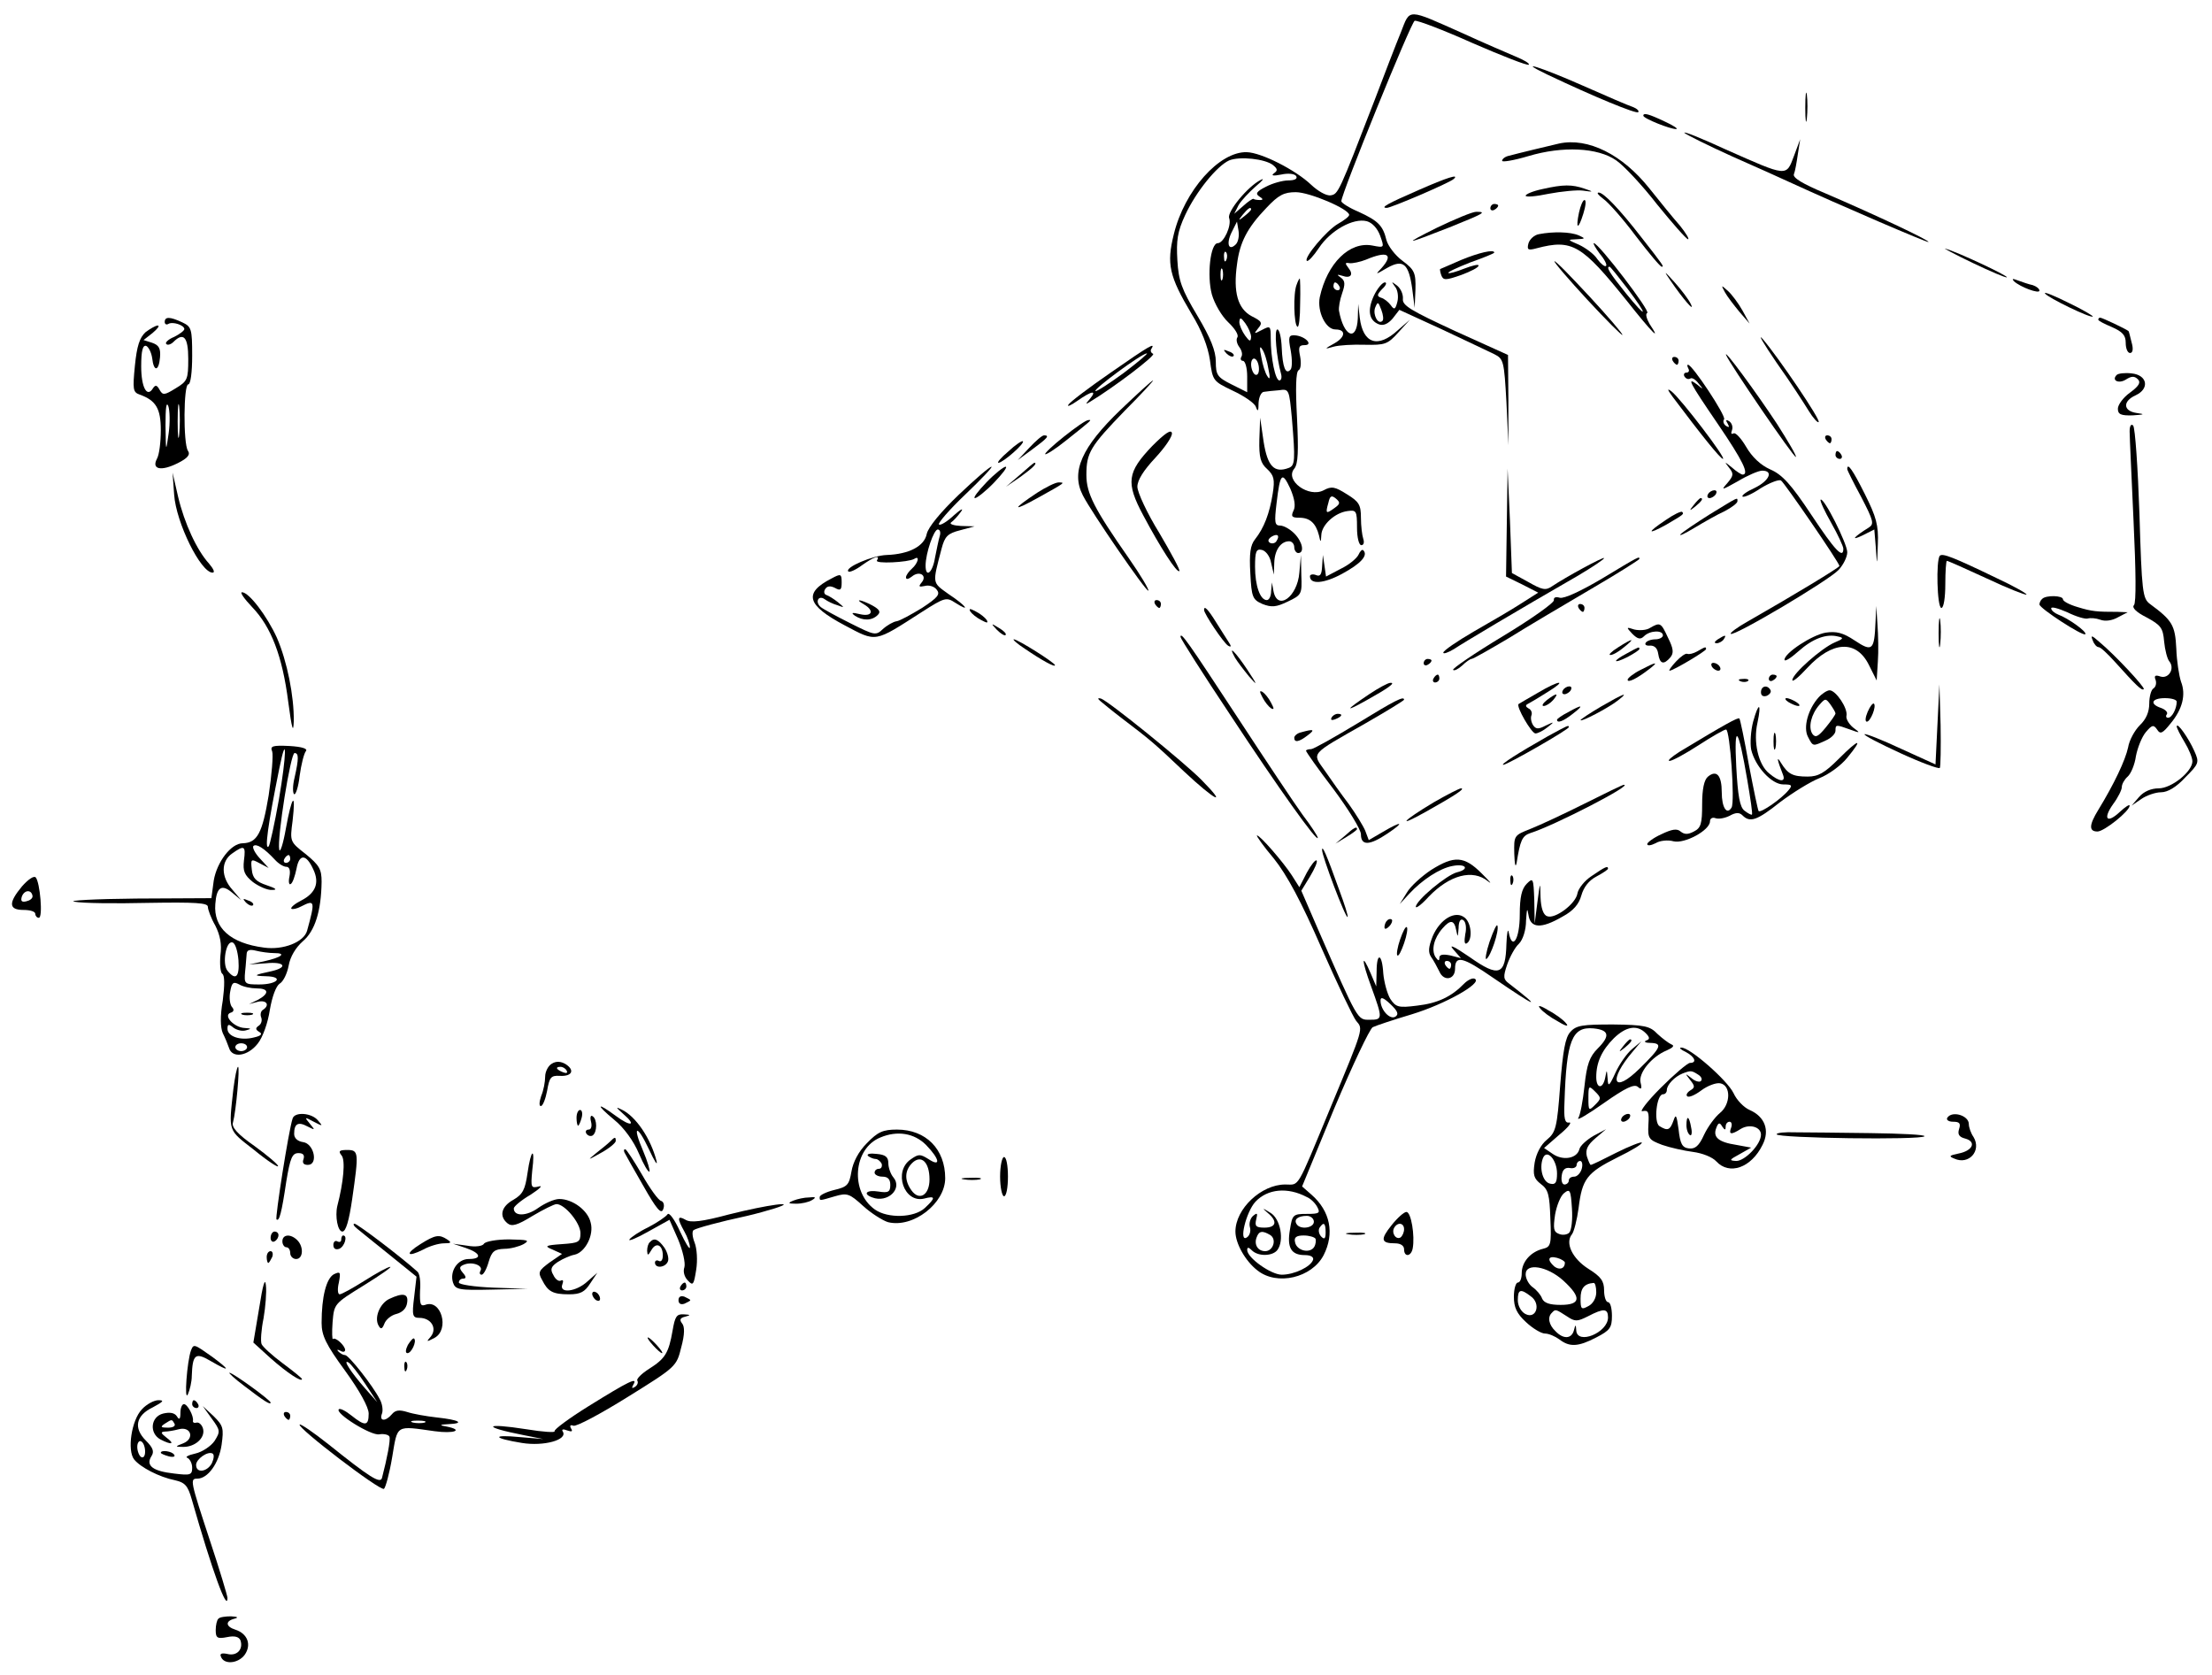<?xml version="1.0" standalone="no"?>
<!DOCTYPE svg PUBLIC "-//W3C//DTD SVG 20010904//EN"
 "http://www.w3.org/TR/2001/REC-SVG-20010904/DTD/svg10.dtd">
<svg version="1.0" xmlns="http://www.w3.org/2000/svg"
 width="564pt" height="427pt" viewBox="0 0 564 427"
 preserveAspectRatio="xMidYMid meet">
<g transform="translate(0,427) scale(0.1,-0.1)"
fill="#000000" stroke="none">
<path d="M3572 4188 c-12 -29 -42 -107 -67 -173 -91 -236 -93 -240 -112 -243
-11 -2 -33 11 -50 27 -40 38 -127 82 -164 83 -70 2 -159 -98 -186 -209 -19
-76 -12 -107 45 -203 26 -42 42 -84 47 -118 7 -53 8 -54 58 -78 28 -13 55 -31
59 -41 5 -14 7 -12 7 10 1 15 7 28 14 28 6 1 24 3 38 4 26 4 26 2 33 -72 9
-107 8 -120 -8 -126 -37 -14 -54 4 -64 66 l-9 62 -2 -56 c-1 -45 3 -60 20 -75
17 -16 20 -26 14 -63 -8 -50 -22 -87 -45 -116 -12 -15 -15 -36 -12 -87 3 -61
6 -67 31 -78 23 -9 35 -8 64 6 36 17 37 19 35 68 l-1 51 -4 -45 c-5 -62 -56
-99 -66 -47 l-4 22 -2 -22 c0 -13 -5 -23 -11 -23 -17 0 -30 37 -30 85 0 39 3
46 17 43 10 -2 21 -16 24 -33 l7 -30 1 30 c1 33 17 55 38 55 7 0 13 -7 13 -15
0 -8 5 -15 10 -15 17 0 11 29 -10 50 -11 11 -27 20 -36 20 -14 0 -15 8 -9 58
9 76 14 81 35 36 11 -26 14 -45 8 -56 -7 -15 -4 -18 15 -18 27 0 42 -14 50
-45 4 -19 5 -19 6 1 1 26 35 57 67 61 22 3 24 1 24 -42 0 -26 5 -45 11 -45 6
0 8 7 5 16 -3 9 -6 33 -6 54 0 33 -5 41 -36 60 -30 19 -39 21 -59 10 -38 -20
-100 25 -75 55 10 12 11 45 7 130 -4 74 -3 117 4 121 6 3 7 19 4 35 -5 24 -3
29 11 29 24 0 2 23 -24 25 -16 1 -18 -3 -11 -39 4 -23 4 -45 -1 -49 -12 -13
-20 7 -22 57 -1 25 -6 46 -11 46 -9 0 -2 -72 9 -112 3 -10 1 -18 -4 -18 -10 0
-22 56 -22 108 0 31 -1 32 -22 21 -21 -11 -22 -11 -10 4 12 14 9 18 -17 31
-35 19 -47 61 -37 132 7 56 26 93 75 144 31 33 45 40 75 40 35 0 136 -43 136
-58 0 -4 -13 -14 -29 -23 -29 -17 -87 -86 -79 -94 3 -3 17 12 31 33 29 44 87
77 122 68 14 -4 27 -18 34 -37 11 -31 11 -31 -20 -25 -58 11 -115 -45 -134
-132 -7 -36 15 -82 40 -82 27 0 26 -19 -2 -35 -27 -15 -27 -16 -3 -9 14 4 50
6 80 5 51 -1 58 1 85 31 l30 33 -31 -27 c-51 -47 -89 -34 -97 32 l-4 35 -1
-37 c-3 -61 -36 -46 -48 20 -1 8 2 27 8 44 8 23 8 32 -3 40 -11 8 -11 9 3 5
22 -8 30 3 16 20 -9 12 -9 14 3 12 7 -1 27 3 42 9 54 23 71 14 40 -21 -17 -18
-17 -18 14 0 41 23 55 11 64 -55 l6 -47 2 47 c1 42 -2 50 -33 73 -19 14 -37
38 -41 53 -9 37 -21 49 -71 72 -24 10 -44 23 -44 27 0 19 178 457 187 460 6 2
72 -23 148 -57 76 -33 140 -58 143 -55 3 3 -12 12 -34 21 -21 9 -82 35 -134
59 -144 64 -134 64 -158 3z m-326 -339 c12 -10 12 -14 2 -21 -8 -6 -1 -7 19
-3 18 4 34 2 38 -4 4 -7 -4 -11 -20 -11 -14 0 -40 -7 -57 -16 -24 -12 -28 -18
-17 -25 10 -6 10 -9 2 -9 -7 0 -15 1 -17 3 -2 1 -14 -7 -26 -18 l-23 -20 11
22 c7 12 27 33 44 48 18 15 23 22 12 16 -32 -16 -86 -81 -80 -97 7 -19 -14
-64 -29 -64 -19 0 -28 -83 -15 -131 7 -24 25 -55 42 -71 16 -15 27 -32 23 -38
-4 -6 -1 -17 5 -25 6 -8 9 -19 5 -25 -3 -5 -1 -10 4 -10 6 0 11 -18 11 -40 l0
-40 -40 20 c-36 18 -40 24 -40 58 0 27 -13 60 -47 117 -40 67 -48 89 -51 141
-3 51 0 73 20 116 28 60 81 125 112 139 27 11 92 4 112 -12z m-56 -113 c0 -2
-8 -10 -17 -17 -16 -13 -17 -12 -4 4 13 16 21 21 21 13z m-39 -89 c-18 -18
-25 1 -11 30 l14 28 4 -24 c2 -13 -1 -28 -7 -34z m-24 -39 c-3 -8 -6 -5 -6 6
-1 11 2 17 5 13 3 -3 4 -12 1 -19z m-10 -50 c-3 -7 -5 -2 -5 12 0 14 2 19 5
13 2 -7 2 -19 0 -25z m298 -18 c3 -5 1 -10 -4 -10 -6 0 -11 5 -11 10 0 6 2 10
4 10 3 0 8 -4 11 -10z m-225 -129 c-1 -13 -4 -12 -15 3 -8 11 -15 27 -15 35 1
13 4 12 15 -3 8 -11 15 -27 15 -35z m44 -81 c5 -23 4 -30 -2 -20 -6 8 -13 31
-16 50 -5 23 -4 30 2 20 6 -8 13 -31 16 -50z m-24 -1 c0 -11 -4 -17 -10 -14
-5 3 -10 15 -10 26 0 11 5 17 10 14 6 -3 10 -15 10 -26z m193 -354 c-22 -16
-24 -15 -16 13 4 18 8 20 19 11 12 -10 11 -14 -3 -24z m-148 -84 c-3 -6 -11
-8 -17 -5 -6 4 -5 9 3 15 16 10 23 4 14 -10z"/>
<path d="M3127 3369 c7 -7 15 -10 18 -7 3 3 -2 9 -12 12 -14 6 -15 5 -6 -5z"/>
<path d="M3945 4080 c120 -57 227 -101 232 -96 3 3 -3 9 -13 13 -10 3 -68 28
-129 55 -104 46 -173 68 -90 28z"/>
<path d="M4603 3995 c0 -33 2 -45 4 -27 2 18 2 45 0 60 -2 15 -4 0 -4 -33z"/>
<path d="M4190 3975 c0 -7 70 -35 84 -34 6 0 -7 9 -29 19 -42 20 -55 23 -55
15z"/>
<path d="M4295 3931 c6 -5 60 -32 122 -60 61 -27 126 -56 145 -65 133 -61 352
-155 355 -153 4 4 -146 74 -265 125 -55 23 -82 39 -78 48 3 7 7 30 10 51 l6
38 -16 -43 c-20 -53 -16 -53 -174 17 -63 29 -110 48 -105 42z"/>
<path d="M3975 3904 c-26 -6 -105 -25 -127 -31 -10 -2 -18 -8 -18 -13 0 -4 30
1 67 12 87 26 177 22 224 -11 19 -13 66 -63 104 -112 39 -48 74 -88 79 -89 4
0 -5 15 -20 34 -16 18 -51 61 -78 95 -69 87 -157 131 -231 115z"/>
<path d="M3616 3785 c-78 -34 -98 -45 -80 -45 11 0 163 65 171 74 14 13 -16 4
-91 -29z"/>
<path d="M3933 3788 c-24 -5 -43 -13 -43 -17 0 -4 26 -2 59 5 32 6 72 10 87 8
28 -4 28 -3 4 5 -32 11 -54 11 -107 -1z"/>
<path d="M4088 3763 c13 -9 51 -52 83 -95 33 -43 62 -78 66 -78 6 0 6 1 -52
75 -55 71 -97 115 -109 114 -6 0 0 -7 12 -16z"/>
<path d="M4026 3728 c-9 -43 -2 -45 11 -3 6 19 8 35 3 35 -4 0 -10 -14 -14
-32z"/>
<path d="M3800 3739 c0 -5 5 -7 10 -4 6 3 10 8 10 11 0 2 -4 4 -10 4 -5 0 -10
-5 -10 -11z"/>
<path d="M3665 3690 c-90 -45 -85 -45 30 0 89 36 97 40 69 40 -10 0 -55 -19
-99 -40z"/>
<path d="M3924 3673 c-12 -2 -24 -13 -27 -24 -4 -16 -1 -18 21 -12 91 24 115
9 230 -134 64 -81 90 -107 58 -59 -8 14 -11 26 -6 28 10 3 -124 178 -136 178
-3 0 4 -12 15 -27 12 -14 19 -28 16 -31 -3 -3 -13 5 -22 17 -8 13 -30 29 -47
37 -30 13 -30 13 -6 14 23 1 23 2 5 10 -21 9 -65 10 -101 3z m225 -138 c55
-73 52 -81 -4 -12 -41 51 -51 67 -41 67 2 0 22 -25 45 -55z"/>
<path d="M5029 3600 c46 -22 86 -39 88 -37 3 4 -129 66 -157 73 -8 3 23 -14
69 -36z"/>
<path d="M3725 3607 c-27 -12 -51 -22 -53 -23 -1 0 0 -8 3 -16 5 -13 11 -13
51 1 24 9 44 19 44 24 0 4 -16 0 -37 -8 -20 -8 -38 -13 -40 -11 -3 2 23 14 56
27 34 12 61 23 61 25 0 9 -39 0 -85 -19z"/>
<path d="M3969 3595 c17 -22 67 -78 112 -125 45 -47 67 -67 50 -45 -17 22 -67
78 -112 125 -44 47 -67 67 -50 45z"/>
<path d="M4259 3555 c32 -47 64 -84 52 -60 -5 11 -24 36 -41 55 -27 30 -29 31
-11 5z"/>
<path d="M3306 3544 c-9 -22 -7 -102 2 -107 4 -3 7 24 7 59 1 35 0 64 -1 64
-1 0 -5 -7 -8 -16z"/>
<path d="M5135 3553 c16 -15 65 -33 65 -24 0 5 -8 11 -17 14 -10 2 -27 8 -38
12 -13 5 -16 5 -10 -2z"/>
<path d="M3503 3516 c-17 -37 -13 -63 13 -73 11 -4 23 1 35 15 l17 22 109 -50
c59 -28 119 -56 133 -63 24 -12 25 -18 31 -122 l5 -110 0 115 -1 115 -135 61
c-112 52 -135 65 -133 82 1 11 -5 26 -15 34 -15 11 -15 11 -5 -3 7 -8 9 -26 6
-38 -5 -20 -8 -22 -17 -9 -6 8 -17 17 -25 19 -11 4 -10 8 3 22 10 9 13 17 7
17 -6 0 -19 -15 -28 -34z m22 -64 c-11 -11 -25 15 -19 33 7 17 8 16 16 -5 5
-13 6 -25 3 -28z"/>
<path d="M4398 3525 c6 -11 23 -33 37 -50 l26 -30 -18 33 c-10 18 -27 41 -37
50 -18 16 -18 16 -8 -3z"/>
<path d="M5214 3522 c7 -11 117 -64 122 -59 2 1 -26 18 -62 35 -36 18 -63 29
-60 24z"/>
<path d="M420 3449 c0 -5 4 -8 9 -5 11 7 41 -3 41 -13 0 -4 -12 -13 -26 -20
-15 -6 -24 -15 -20 -18 3 -4 12 -1 18 5 26 26 38 13 38 -43 0 -52 -2 -57 -32
-75 -29 -18 -33 -18 -41 -4 -7 13 -11 13 -17 4 -15 -25 -30 2 -30 56 0 40 4
55 13 52 6 -3 13 -17 15 -31 4 -36 17 -34 20 2 2 23 -3 31 -20 37 l-22 7 23
18 c13 11 19 19 13 19 -5 0 -19 -8 -31 -17 -15 -14 -22 -35 -27 -85 -6 -61 -5
-68 12 -74 42 -15 54 -36 54 -91 0 -30 -4 -63 -10 -73 -14 -27 11 -32 53 -11
26 13 33 22 26 32 -12 19 -11 169 1 169 6 0 10 31 10 73 0 69 -2 74 -25 85
-32 15 -45 15 -45 1z m37 -286 c-2 -21 -4 -6 -4 32 0 39 2 55 4 38 2 -18 2
-50 0 -70z m-27 2 c-7 -49 -7 -49 -8 20 0 44 2 62 7 50 4 -11 5 -42 1 -70z"/>
<path d="M5350 3455 c0 -3 16 -11 35 -19 27 -12 35 -21 35 -40 0 -15 5 -26 11
-26 7 0 9 10 4 27 -4 16 -7 29 -8 29 -8 6 -67 34 -72 34 -3 0 -5 -2 -5 -5z"/>
<path d="M4530 3345 c35 -49 71 -105 82 -123 11 -18 23 -31 25 -28 6 5 -102
164 -142 211 -15 17 1 -10 35 -60z"/>
<path d="M2832 3320 c-55 -38 -104 -75 -108 -82 -4 -6 6 -2 23 10 37 26 51 28
32 5 -12 -14 -12 -15 1 -7 61 37 169 119 160 122 -5 2 -8 8 -4 13 10 16 -2 10
-104 -61z m33 -1 c-37 -27 -69 -48 -72 -46 -5 5 117 95 131 96 5 1 -22 -22
-59 -50z"/>
<path d="M4401 3365 c8 -21 174 -264 178 -260 2 3 -20 40 -48 84 -54 82 -136
193 -130 176z"/>
<path d="M4265 3350 c3 -5 8 -10 11 -10 2 0 4 5 4 10 0 6 -5 10 -11 10 -5 0
-7 -4 -4 -10z"/>
<path d="M4305 3330 c3 -5 1 -10 -5 -10 -6 0 -8 -5 -5 -10 4 -6 10 -8 15 -5 4
3 14 -3 21 -13 13 -15 12 -16 -3 -3 -29 22 -21 7 52 -100 64 -94 81 -129 63
-129 -3 0 -16 8 -27 18 -20 16 -20 16 -7 -1 12 -15 11 -20 -5 -39 -17 -19 -14
-18 27 5 25 15 53 27 62 27 30 0 18 -26 -19 -44 -20 -9 -34 -19 -31 -22 3 -3
24 6 46 21 23 14 46 23 52 20 9 -6 149 -210 149 -218 0 -4 -114 -73 -233 -141
-27 -15 -47 -30 -44 -32 7 -8 250 136 275 163 12 13 22 33 22 45 0 22 -60 141
-68 134 -2 -3 10 -29 27 -59 17 -30 31 -60 31 -66 0 -27 -21 -5 -82 87 -51 77
-74 102 -104 115 -25 11 -47 32 -62 58 -13 22 -27 37 -32 34 -6 -3 -7 0 -4 8
3 8 0 18 -7 23 -8 5 -10 3 -4 -6 5 -9 4 -11 -4 -6 -6 4 -9 12 -5 17 5 9 -81
139 -92 139 -3 0 -2 -4 1 -10z"/>
<path d="M5397 3314 c-14 -14 5 -23 23 -12 14 9 22 10 31 1 8 -8 3 -17 -20
-34 -17 -12 -31 -31 -31 -41 0 -14 7 -18 38 -17 30 2 32 3 10 6 -35 5 -36 30
-3 45 37 17 30 52 -10 56 -17 2 -34 0 -38 -4z"/>
<path d="M2857 3225 c-99 -95 -127 -158 -96 -218 21 -42 162 -247 167 -243 2
3 -20 40 -50 83 -88 126 -108 165 -108 212 0 57 10 73 98 164 42 42 74 77 72
77 -3 0 -40 -34 -83 -75z"/>
<path d="M4265 3258 c72 -96 121 -157 128 -158 10 0 -107 153 -131 172 -12 9
-11 5 3 -14z"/>
<path d="M2713 3157 c-29 -23 -50 -43 -48 -45 2 -2 26 13 52 34 68 54 68 54
58 53 -6 0 -33 -19 -62 -42z"/>
<path d="M5430 3170 c0 -14 5 -117 10 -229 6 -127 7 -208 1 -214 -6 -6 6 -18
32 -31 37 -20 42 -27 45 -62 2 -21 8 -44 13 -50 15 -18 -1 -45 -22 -39 -14 5
-17 2 -13 -8 3 -8 1 -18 -5 -22 -6 -3 -11 -21 -11 -39 0 -21 -8 -40 -24 -55
-13 -13 -27 -38 -30 -57 -7 -32 -35 -92 -76 -159 -24 -39 -24 -55 -2 -55 17 0
82 52 82 66 0 4 -11 -3 -25 -16 -33 -31 -44 -18 -17 20 12 16 22 36 22 43 0 8
7 20 15 27 8 7 18 30 21 52 4 21 15 49 25 61 16 19 20 20 29 7 8 -13 14 -10
34 15 31 37 40 74 27 107 -5 15 -11 53 -12 84 -3 60 -10 72 -67 114 -19 14
-21 30 -27 230 -4 118 -11 219 -16 225 -5 5 -9 0 -9 -15z m120 -689 c0 -18
-12 -41 -22 -41 -5 0 -7 4 -3 9 3 5 -4 12 -15 16 -30 10 -24 25 10 25 17 0 30
-4 30 -9z"/>
<path d="M2938 3133 c-64 -67 -68 -93 -23 -177 43 -81 86 -148 92 -142 3 2
-21 46 -51 97 -31 50 -56 104 -56 118 0 17 16 42 46 74 25 27 44 55 42 63 -2
10 -18 -1 -50 -33z"/>
<path d="M2624 3128 l-29 -31 38 28 c38 28 44 35 29 35 -5 0 -21 -14 -38 -32z"/>
<path d="M4655 3150 c3 -5 8 -10 11 -10 2 0 4 5 4 10 0 6 -5 10 -11 10 -5 0
-7 -4 -4 -10z"/>
<path d="M2571 3119 c-19 -16 -30 -29 -25 -29 12 1 68 50 62 55 -2 2 -19 -9
-37 -26z"/>
<path d="M4680 3110 c0 -5 5 -10 11 -10 5 0 7 5 4 10 -3 6 -8 10 -11 10 -2 0
-4 -4 -4 -10z"/>
<path d="M2600 3059 l-35 -30 38 26 c33 24 43 35 34 35 -1 0 -18 -14 -37 -31z"/>
<path d="M2444 3008 c-46 -44 -77 -82 -81 -99 -6 -32 -46 -52 -102 -54 -36 -1
-108 -32 -98 -42 3 -3 19 4 35 16 31 22 47 27 38 12 -6 -9 79 -5 95 4 15 10
10 -11 -6 -25 -8 -7 -15 -17 -15 -22 0 -6 6 -5 15 2 19 16 40 3 25 -15 -9 -11
-7 -12 8 -9 10 3 24 -1 30 -9 10 -12 4 -20 -37 -47 -28 -17 -57 -33 -65 -34
-8 -1 -24 -10 -35 -20 -18 -17 -21 -16 -83 15 -34 17 -69 36 -75 41 -16 13 -6
32 10 20 7 -5 21 -12 32 -15 19 -7 19 -7 1 8 -10 8 -23 16 -29 18 -6 2 -7 9
-3 15 5 8 13 9 25 3 14 -8 17 -5 17 14 0 22 -2 23 -26 10 -72 -37 -63 -68 33
-119 83 -44 75 -45 198 34 58 37 62 38 85 23 41 -26 27 -7 -17 22 -43 31 -42
25 -18 117 8 30 15 38 47 46 l37 10 -35 1 c-19 1 -30 5 -25 9 6 4 17 16 25 27
8 11 0 7 -18 -9 -17 -16 -35 -27 -38 -23 -3 3 27 38 67 76 41 39 71 71 67 71
-5 0 -42 -32 -84 -72z m-48 -105 c-3 -10 -8 -35 -12 -55 -6 -38 -24 -53 -24
-20 0 31 21 92 31 92 6 0 8 -8 5 -17z"/>
<path d="M2515 3040 c-21 -22 -35 -40 -29 -40 5 0 28 18 49 40 21 22 35 40 29
40 -5 0 -28 -18 -49 -40z"/>
<path d="M4710 3074 c0 -3 16 -35 36 -72 31 -60 33 -68 19 -77 -37 -23 -48
-35 -18 -21 l32 16 4 -48 c3 -46 3 -46 5 11 2 48 -4 69 -33 127 -31 62 -45 82
-45 64z"/>
<path d="M3842 2938 l-2 -138 41 -20 41 -21 -44 -28 c-23 -15 -78 -47 -120
-71 -43 -25 -78 -49 -78 -54 0 -4 12 0 27 9 24 16 163 99 316 187 37 22 67 42
67 45 0 5 -99 -49 -133 -72 -16 -11 -25 -9 -60 11 l-42 23 -5 133 -6 133 -2
-137z"/>
<path d="M444 3009 c5 -72 68 -199 98 -199 7 0 2 10 -9 23 -31 34 -63 103 -79
171 l-14 61 4 -56z"/>
<path d="M2645 3014 c-65 -43 -65 -50 0 -14 72 40 72 40 54 40 -8 0 -32 -12
-54 -26z"/>
<path d="M4355 3010 c-3 -5 -2 -10 4 -10 5 0 13 5 16 10 3 6 2 10 -4 10 -5 0
-13 -4 -16 -10z"/>
<path d="M4319 2983 c-13 -16 -12 -17 4 -4 16 13 21 21 13 21 -2 0 -10 -8 -17
-17z"/>
<path d="M4360 2959 c-35 -22 -69 -45 -75 -51 -5 -6 10 1 35 16 25 15 60 35
78 43 17 9 32 20 32 25 0 11 4 12 -70 -33z"/>
<path d="M4247 2944 c-48 -32 -48 -39 1 -12 46 27 46 27 41 33 -3 2 -22 -7
-42 -21z"/>
<path d="M3464 2856 c-4 -9 -24 -26 -45 -36 l-38 -20 -4 28 -4 27 -2 -29 c-1
-21 -5 -27 -16 -22 -8 3 -15 1 -15 -3 0 -22 36 -19 82 6 48 26 67 47 54 60 -3
3 -8 -2 -12 -11z"/>
<path d="M4946 2853 c-10 -11 -7 -133 4 -133 6 0 10 27 10 60 0 33 2 60 4 60
3 0 48 -20 102 -45 53 -25 99 -43 101 -41 2 2 -31 21 -74 41 -114 55 -140 65
-147 58z"/>
<path d="M4085 2795 c-54 -32 -97 -52 -108 -49 -10 3 -16 1 -15 -6 2 -6 -57
-48 -130 -92 -73 -44 -130 -83 -127 -86 3 -3 13 2 23 11 10 10 21 17 24 17 4
0 46 24 95 53 48 30 143 86 211 126 67 39 122 74 122 76 0 7 1 8 -95 -50z"/>
<path d="M643 2722 c48 -50 77 -124 92 -242 9 -68 13 -82 14 -49 1 64 -17 153
-43 213 -25 55 -71 116 -89 116 -6 0 6 -17 26 -38z"/>
<path d="M5207 2743 c-4 -3 -7 -10 -7 -14 0 -10 111 -82 117 -76 5 6 -44 41
-69 50 -10 4 -18 11 -18 16 0 5 18 0 41 -10 22 -11 46 -18 52 -16 7 2 21 1 32
-3 13 -5 31 -2 45 6 l25 13 -25 1 c-54 0 -66 1 -102 12 -21 6 -38 15 -38 20 0
10 -44 11 -53 1z"/>
<path d="M2203 2729 c27 -16 21 -32 -10 -25 -21 5 -24 4 -13 -4 20 -13 43 -13
58 2 8 8 5 14 -15 25 -29 15 -46 17 -20 2z"/>
<path d="M2945 2730 c3 -5 8 -10 11 -10 2 0 4 5 4 10 0 6 -5 10 -11 10 -5 0
-7 -4 -4 -10z"/>
<path d="M4025 2720 c3 -5 8 -10 11 -10 2 0 4 5 4 10 0 6 -5 10 -11 10 -5 0
-7 -4 -4 -10z"/>
<path d="M2474 2711 c4 -6 16 -16 28 -22 15 -8 18 -8 14 0 -4 6 -16 16 -28 22
-15 8 -18 8 -14 0z"/>
<path d="M3070 2715 c0 -10 49 -83 61 -91 8 -5 9 -2 3 7 -5 8 -20 31 -33 52
-21 34 -31 44 -31 32z"/>
<path d="M4782 2683 c-3 -71 -8 -76 -53 -46 -30 20 -47 24 -74 20 -35 -6 -105
-52 -105 -69 0 -6 16 4 35 21 37 33 72 46 102 38 15 -3 13 -6 -9 -15 -33 -14
-108 -80 -108 -96 0 -6 17 8 38 31 64 69 125 72 157 8 l20 -40 3 48 c2 26 1
68 -1 95 l-3 47 -2 -42z"/>
<path d="M4943 2655 c0 -33 2 -45 4 -27 2 18 2 45 0 60 -2 15 -4 0 -4 -33z"/>
<path d="M2542 2664 c10 -10 20 -16 22 -13 3 3 -5 11 -17 18 -21 13 -21 12 -5
-5z"/>
<path d="M4207 2669 c-9 -6 -27 -7 -40 -4 -21 7 -21 6 -5 -11 14 -14 21 -15
30 -6 15 15 48 16 48 2 0 -5 -9 -10 -19 -10 -11 0 -22 -4 -25 -9 -3 -5 2 -8
12 -7 11 0 18 -7 20 -21 4 -26 14 -29 31 -9 9 11 8 22 -6 50 -18 39 -20 40
-46 25z"/>
<path d="M3010 2646 c0 -4 57 -94 127 -199 123 -187 223 -327 223 -313 0 4
-17 30 -39 59 -21 29 -95 140 -165 247 -128 195 -146 221 -146 206z"/>
<path d="M4380 2640 c-9 -6 -10 -10 -3 -10 6 0 15 5 18 10 8 12 4 12 -15 0z"/>
<path d="M5336 2637 c3 -9 10 -17 15 -17 5 0 23 -17 41 -37 54 -60 69 -75 74
-70 4 4 -73 87 -114 121 -19 17 -22 17 -16 3z"/>
<path d="M2613 2616 c44 -30 77 -48 77 -42 0 6 -95 66 -105 66 -4 0 8 -11 28
-24z"/>
<path d="M4125 2619 c-16 -10 -25 -19 -19 -19 7 0 22 9 35 20 30 24 23 24 -16
-1z"/>
<path d="M4148 2604 c-38 -20 -36 -28 2 -9 17 9 30 18 30 20 0 7 -1 6 -32 -11z"/>
<path d="M4327 2609 c-9 -5 -20 -8 -25 -6 -4 2 -17 -7 -29 -20 -12 -13 -19
-23 -16 -23 9 0 93 50 93 55 0 7 -2 6 -23 -6z"/>
<path d="M3149 2593 c6 -10 22 -31 36 -48 22 -25 22 -23 -5 18 -30 45 -51 66
-31 30z"/>
<path d="M3630 2579 c0 -5 5 -7 10 -4 6 3 10 8 10 11 0 2 -4 4 -10 4 -5 0 -10
-5 -10 -11z"/>
<path d="M4183 2562 c-18 -9 -33 -21 -33 -25 0 -9 24 3 55 27 26 20 18 19 -22
-2z"/>
<path d="M4365 2570 c3 -5 11 -10 16 -10 6 0 7 5 4 10 -3 6 -11 10 -16 10 -6
0 -7 -4 -4 -10z"/>
<path d="M3655 2540 c-3 -5 -1 -10 4 -10 6 0 11 5 11 10 0 6 -2 10 -4 10 -3 0
-8 -4 -11 -10z"/>
<path d="M4510 2539 c0 -5 5 -7 10 -4 6 3 10 8 10 11 0 2 -4 4 -10 4 -5 0 -10
-5 -10 -11z"/>
<path d="M4438 2533 c7 -3 16 -2 19 1 4 3 -2 6 -13 5 -11 0 -14 -3 -6 -6z"/>
<path d="M3491 2500 c-61 -41 -65 -48 -6 -15 54 30 75 45 60 44 -6 0 -30 -13
-54 -29z"/>
<path d="M3920 2503 c-25 -14 -46 -27 -48 -28 -7 -6 33 -75 43 -75 6 0 20 7
31 16 18 14 18 15 -5 4 -19 -10 -25 -9 -32 1 -5 8 -7 19 -4 26 2 6 -1 14 -8
17 -7 4 -8 8 -2 11 6 3 28 16 50 30 54 33 32 32 -25 -2z"/>
<path d="M3985 2510 c-3 -5 -2 -10 4 -10 5 0 13 5 16 10 3 6 2 10 -4 10 -5 0
-13 -4 -16 -10z"/>
<path d="M4490 2505 c0 -9 6 -12 15 -9 8 4 12 10 9 15 -8 14 -24 10 -24 -6z"/>
<path d="M4940 2423 l-5 -102 -88 40 c-49 23 -90 39 -93 37 -2 -3 39 -24 91
-48 52 -24 98 -41 101 -38 2 3 3 52 2 109 l-3 104 -5 -102z"/>
<path d="M3219 2492 c6 -12 16 -24 22 -28 8 -4 8 -1 0 14 -6 12 -16 24 -22 28
-8 4 -8 1 0 -14z"/>
<path d="M4637 2492 c-27 -30 -40 -77 -27 -101 13 -25 12 -24 45 -9 14 6 25
17 25 25 0 16 1 16 37 3 27 -10 27 -9 8 5 -11 9 -19 23 -17 30 4 19 -27 65
-43 65 -6 0 -19 -8 -28 -18z m43 -41 c0 -3 -11 -19 -25 -36 -19 -23 -26 -27
-34 -16 -11 17 -3 50 18 74 15 17 16 17 28 1 7 -10 13 -20 13 -23z"/>
<path d="M3944 2485 c-10 -8 -14 -15 -8 -15 6 0 17 7 24 15 16 19 9 19 -16 0z"/>
<path d="M4083 2469 c-29 -17 -53 -33 -53 -35 0 -6 71 31 95 50 31 24 15 18
-42 -15z"/>
<path d="M2805 2483 c6 -5 30 -25 55 -44 72 -55 79 -60 159 -136 80 -75 113
-91 45 -22 -43 44 -238 202 -257 208 -8 2 -9 0 -2 -6z"/>
<path d="M3460 2425 c-58 -35 -111 -65 -117 -65 -7 0 -13 -2 -13 -4 0 -3 31
-47 70 -98 38 -51 70 -103 70 -115 0 -30 22 -29 68 2 45 30 37 33 -12 4 l-36
-21 -9 24 c-5 12 -24 43 -42 68 -19 25 -46 63 -61 85 -33 47 -40 39 104 121
54 31 98 58 98 60 0 10 -22 -1 -120 -61z"/>
<path d="M4560 2480 c8 -5 20 -10 25 -10 6 0 3 5 -5 10 -8 5 -19 10 -25 10 -5
0 -3 -5 5 -10z"/>
<path d="M4762 2455 c-6 -14 -7 -25 -2 -25 9 0 25 39 18 46 -3 2 -10 -7 -16
-21z"/>
<path d="M3998 2454 c-16 -8 -28 -17 -28 -19 0 -10 16 -4 40 15 30 23 25 25
-12 4z"/>
<path d="M4470 2430 c-6 -23 -8 -55 -5 -71 10 -43 52 -89 82 -89 22 0 24 -2
13 -15 -18 -22 -70 -58 -76 -53 -2 3 -13 56 -25 119 -11 62 -22 115 -24 117
-3 4 -37 -15 -153 -85 -20 -13 -32 -23 -25 -23 7 0 40 18 74 40 34 22 65 40
70 40 10 0 23 -185 14 -199 -12 -20 -25 0 -25 39 0 43 -13 58 -35 40 -10 -8
-15 -32 -15 -71 0 -49 -3 -60 -21 -69 -15 -8 -24 -8 -34 0 -9 8 -22 6 -49 -7
-20 -9 -36 -21 -36 -25 0 -5 9 -4 21 2 11 7 32 9 46 5 28 -7 93 28 93 51 0 7
6 11 14 8 8 -3 24 0 36 6 16 9 25 9 33 1 19 -19 37 -13 96 34 32 24 77 52 100
61 23 9 55 32 71 52 42 51 31 50 -22 -3 -36 -36 -52 -45 -79 -45 -38 0 -50 6
-68 35 -12 20 -10 8 5 -30 8 -20 -9 -19 -35 3 -28 22 -41 81 -30 129 11 52 3
54 -11 3z m-15 -148 c8 -47 14 -87 12 -89 -2 -1 -10 3 -19 10 -12 9 -17 38
-21 112 -6 115 5 102 28 -33z"/>
<path d="M3395 2440 c-3 -6 1 -7 9 -4 18 7 21 14 7 14 -6 0 -13 -4 -16 -10z"/>
<path d="M3945 2392 c-74 -42 -121 -72 -112 -72 10 0 167 90 167 96 0 6 -2 5
-55 -24z"/>
<path d="M5550 2418 c0 -4 9 -22 20 -40 11 -18 20 -40 20 -49 0 -26 -53 -69
-86 -69 -19 0 -38 -8 -50 -22 l-19 -22 25 17 c13 9 36 17 50 17 17 0 39 13 62
38 35 35 36 38 23 67 -14 32 -44 75 -45 63z"/>
<path d="M3318 2403 c-10 -2 -18 -9 -18 -14 0 -13 12 -11 34 6 20 15 16 17
-16 8z"/>
<path d="M4522 2380 c0 -19 2 -27 5 -17 2 9 2 25 0 35 -3 9 -5 1 -5 -18z"/>
<path d="M694 2354 c3 -9 -1 -59 -9 -112 -16 -96 -29 -121 -66 -122 -30 0 -66
-48 -74 -95 l-6 -45 -192 -1 c-106 -1 -176 -5 -157 -8 19 -4 104 -5 188 -3
121 2 152 0 152 -10 0 -7 8 -29 19 -48 12 -24 17 -47 13 -76 -2 -23 0 -44 5
-47 6 -4 6 -29 1 -68 -7 -40 -6 -69 0 -83 6 -12 13 -29 16 -38 8 -27 48 -21
73 11 13 16 26 53 31 86 6 35 16 61 25 67 9 5 19 25 23 46 4 23 18 46 36 62
31 26 47 77 48 152 0 32 -6 42 -40 70 -41 32 -41 32 -34 85 9 78 -2 64 -17
-19 -7 -40 -15 -64 -17 -54 -6 28 29 246 39 246 11 0 11 -14 0 -63 -5 -20 -5
-39 -1 -42 4 -2 11 19 14 47 4 29 11 57 16 63 5 6 -9 11 -42 13 -43 2 -50 0
-44 -14z m17 -123 c-11 -62 -23 -116 -26 -119 -11 -11 -2 55 27 198 20 99 19
37 -1 -79z m-10 -153 c9 -10 22 -18 29 -18 8 0 11 -9 8 -25 -3 -13 -1 -22 3
-19 5 2 11 20 15 39 7 39 25 38 43 -2 16 -34 6 -60 -31 -79 -16 -8 -28 -18
-25 -21 3 -2 14 0 25 6 35 18 36 14 15 -62 -8 -29 -61 -50 -110 -43 -85 11
-129 50 -124 111 3 43 16 52 43 29 l23 -19 -22 26 c-30 33 -30 73 -1 93 31 22
35 20 30 -18 -3 -27 1 -37 23 -55 15 -11 37 -21 49 -20 14 0 10 4 -14 12 -27
9 -36 18 -38 40 -3 27 -2 28 20 16 l23 -12 -23 25 c-12 13 -19 27 -16 31 8 7
28 -6 55 -35z m39 2 c0 -5 -5 -10 -11 -10 -5 0 -7 5 -4 10 3 6 8 10 11 10 2 0
4 -4 4 -10z m-132 -258 c3 -43 -7 -53 -28 -27 -14 17 -4 78 13 72 7 -2 13 -22
15 -45z m91 18 c33 0 19 -11 -26 -21 l-38 -8 43 3 c47 5 58 -10 15 -20 -47
-10 -49 -12 -15 -13 47 -1 30 -21 -17 -21 -37 0 -39 1 -36 33 2 17 3 38 4 46
1 9 8 11 24 7 12 -3 33 -6 46 -6z m-45 -90 c32 0 33 -13 4 -29 l-23 -11 23 6
c22 5 31 -9 12 -21 -5 -3 -7 -12 -4 -19 3 -8 0 -17 -6 -21 -9 -6 -9 -10 1 -16
9 -5 5 -10 -13 -14 -34 -9 -68 2 -68 22 0 12 3 13 15 3 8 -6 22 -10 32 -7 15
4 14 5 -3 6 -27 1 -56 32 -36 39 8 2 10 8 3 15 -5 7 -7 24 -4 39 4 23 8 26 23
18 10 -6 30 -10 44 -10z m-24 -150 c0 -5 -7 -10 -15 -10 -8 0 -15 5 -15 10 0
6 7 10 15 10 8 0 15 -4 15 -10z"/>
<path d="M627 1969 c7 -7 15 -10 18 -7 3 3 -2 9 -12 12 -14 6 -15 5 -6 -5z"/>
<path d="M618 1683 c6 -2 18 -2 25 0 6 3 1 5 -13 5 -14 0 -19 -2 -12 -5z"/>
<path d="M4040 2221 c-52 -26 -114 -55 -137 -64 -43 -17 -43 -17 -42 -64 1
-27 3 -37 6 -23 9 57 14 69 35 76 61 19 266 125 238 123 -3 0 -48 -22 -100
-48z"/>
<path d="M3655 2224 c-80 -48 -95 -66 -20 -24 73 41 103 60 90 60 -6 -1 -37
-17 -70 -36z"/>
<path d="M3429 2139 l-24 -20 28 17 c15 9 27 18 27 20 0 8 -8 4 -31 -17z"/>
<path d="M3248 2081 c33 -41 70 -110 121 -227 41 -93 81 -177 89 -187 18 -21
20 -15 -66 -222 -88 -212 -78 -195 -115 -195 -61 0 -127 -62 -127 -120 0 -30
25 -75 56 -99 50 -40 139 -19 169 39 28 55 17 112 -31 154 l-24 21 82 199 c46
109 90 202 98 207 8 4 53 19 100 33 85 26 179 79 161 90 -5 4 -18 -2 -28 -12
-32 -33 -67 -50 -120 -56 -47 -6 -54 -4 -68 17 -8 13 -16 43 -18 65 -3 52 -17
55 -17 5 l-1 -38 -14 33 c-24 56 -24 35 1 -33 30 -83 30 -85 -4 -85 -31 0 -29
-4 -132 232 l-42 97 22 36 c12 20 20 38 17 41 -3 3 -14 -11 -25 -31 l-19 -37
-19 30 c-22 34 -81 102 -89 102 -3 0 16 -27 43 -59z m310 -403 c-14 -9 -38 17
-38 41 0 10 7 8 25 -9 19 -18 22 -26 13 -32z m-226 -460 c10 -4 22 -16 27 -26
8 -15 4 -17 -27 -17 -35 0 -37 -2 -43 -40 -8 -46 3 -65 38 -65 15 0 23 -5 21
-12 -6 -18 -48 -38 -80 -38 -27 0 -88 43 -88 63 0 8 4 7 12 -1 16 -16 53 -15
65 1 18 24 8 80 -18 95 -21 13 -22 13 -6 -1 25 -21 21 -37 -9 -37 -22 0 -25 4
-21 21 4 16 3 18 -8 9 -7 -6 -11 -19 -8 -29 3 -10 -1 -22 -8 -26 -21 -14 -2
65 22 91 31 33 82 38 131 12z m18 -63 c0 -16 -35 -21 -44 -6 -8 12 4 21 26 21
10 0 18 -7 18 -15z m30 -27 c0 -16 -3 -19 -11 -11 -6 6 -8 16 -5 22 11 17 16
13 16 -11z m-141 -7 c17 -11 7 -41 -13 -41 -19 0 -29 17 -22 35 6 17 15 18 35
6z m115 -9 c2 -4 1 -14 -3 -21 -11 -18 -45 -10 -49 12 -3 12 3 17 22 17 14 0
27 -4 30 -8z"/>
<path d="M3371 2103 c-1 -14 60 -175 65 -171 2 2 -8 33 -21 68 -34 95 -44 116
-44 103z"/>
<path d="M3649 2052 c-24 -16 -53 -42 -62 -58 l-18 -29 23 25 c34 37 79 66
111 72 35 7 45 -8 12 -16 -27 -7 -105 -72 -105 -88 0 -5 15 6 33 26 53 55 112
71 151 39 12 -9 4 0 -16 20 -45 45 -70 46 -129 9z"/>
<path d="M4059 2037 c-19 -12 -35 -33 -37 -45 -4 -26 -57 -66 -77 -58 -10 3
-16 21 -17 48 -1 42 -1 41 -8 -12 l-7 -55 -1 60 c-2 56 -3 58 -19 42 -13 -13
-18 -34 -18 -79 0 -62 -19 -93 -28 -46 -2 13 -5 0 -6 -28 -2 -81 -19 -87 -94
-34 -38 26 -54 34 -42 20 l20 -23 -27 7 c-20 4 -28 2 -28 -6 0 -9 -3 -8 -10 2
-11 18 -4 48 18 73 20 23 30 22 35 -5 4 -19 4 -18 6 5 0 18 5 26 12 21 6 -4 9
-19 5 -36 -3 -18 -2 -27 4 -23 15 9 12 51 -5 65 -24 20 -63 -3 -82 -47 -11
-28 -12 -41 -4 -53 6 -8 15 -25 21 -37 11 -26 40 -21 40 7 0 35 19 31 97 -23
111 -76 129 -83 41 -15 -15 11 -16 17 -5 49 7 20 20 44 30 53 10 10 18 35 18
59 2 30 3 34 6 15 5 -35 32 -37 87 -5 28 15 42 32 48 54 6 21 19 38 38 48 17
9 30 18 30 20 0 8 -6 6 -41 -18z m-359 -227 c0 -5 -2 -10 -4 -10 -3 0 -8 5
-11 10 -3 6 -1 10 4 10 6 0 11 -4 11 -10z"/>
<path d="M56 2010 c-35 -42 -34 -60 4 -60 17 0 30 -4 30 -10 0 -5 4 -10 9 -10
11 0 3 91 -8 103 -5 5 -20 -6 -35 -23z m27 -25 c0 -6 -7 -11 -16 -13 -12 -3
-15 1 -11 13 7 17 25 17 27 0z"/>
<path d="M3851 2024 c0 -11 3 -14 6 -6 3 7 2 16 -1 19 -3 4 -6 -2 -5 -13z"/>
<path d="M3537 1923 c-4 -3 -7 -11 -7 -17 0 -6 5 -5 12 2 6 6 9 14 7 17 -3 3
-9 2 -12 -2z"/>
<path d="M3798 1869 c-9 -27 -12 -47 -8 -44 11 7 33 72 28 85 -2 5 -10 -13
-20 -41z"/>
<path d="M3570 1875 c-7 -20 -10 -39 -7 -41 3 -3 10 11 17 31 7 20 10 39 7 41
-3 3 -10 -11 -17 -31z"/>
<path d="M3927 1699 c6 -8 26 -23 45 -33 21 -13 29 -14 21 -5 -6 8 -26 23 -45
33 -21 13 -29 14 -21 5z"/>
<path d="M4004 1639 c-13 -14 -19 -48 -26 -137 -8 -107 -11 -119 -34 -138 -15
-12 -27 -35 -31 -58 -5 -32 -2 -41 16 -55 19 -14 22 -28 24 -88 3 -67 1 -72
-19 -77 -32 -8 -54 -34 -54 -62 0 -13 -4 -24 -10 -24 -5 0 -10 -16 -10 -36 0
-27 7 -43 31 -65 17 -16 39 -29 48 -29 10 0 26 -7 37 -15 26 -20 48 -19 94 5
35 18 40 25 40 55 0 19 -4 35 -10 35 -5 0 -10 13 -10 30 0 24 -8 35 -40 55
-41 26 -60 66 -42 88 5 6 13 37 17 67 9 74 21 90 99 129 37 18 65 35 62 38 -2
2 -31 -9 -65 -26 -33 -17 -62 -31 -65 -31 -2 0 -6 10 -10 22 -4 17 2 29 22 46
l27 23 -32 -17 c-17 -10 -34 -25 -36 -34 -6 -24 -42 -30 -68 -12 l-22 15 39
34 c22 18 33 32 25 31 -11 -2 -14 9 -12 52 5 157 19 193 74 188 40 -4 43 -19
11 -51 -21 -21 -28 -40 -34 -96 -4 -38 -11 -75 -16 -82 -4 -7 25 10 66 39 54
38 77 49 86 41 9 -8 11 -5 7 11 -6 24 28 66 67 82 16 7 20 12 12 15 -7 3 -23
15 -36 27 -19 20 -33 23 -113 24 -78 0 -94 -2 -109 -19z m192 -3 c11 -11 11
-16 1 -19 -6 -3 -2 -6 11 -6 32 -1 28 -11 -27 -65 -68 -67 -82 -32 -17 44 l21
25 -24 -20 c-13 -11 -32 -38 -42 -60 -16 -35 -19 -37 -20 -15 -2 24 -2 24 -6
3 -6 -31 -23 -29 -23 1 0 37 14 68 45 99 31 30 59 35 81 13z m-129 -183 c-16
-16 -17 -15 -17 17 0 32 1 33 17 17 16 -16 16 -18 0 -34z m-97 -175 c0 -23 -4
-29 -17 -26 -19 3 -29 39 -19 65 10 25 36 -4 36 -39z m63 12 c-3 -11 -12 -20
-19 -20 -8 0 -14 -4 -14 -10 0 -5 -5 -10 -11 -10 -6 0 -9 10 -7 23 2 15 9 21
21 19 9 -2 17 2 17 8 0 5 4 10 9 10 5 0 7 -9 4 -20z m-32 -163 c-5 -5 -17 -7
-26 -3 -14 5 -15 14 -10 49 4 23 14 48 23 55 15 12 17 8 20 -39 2 -28 -1 -56
-7 -62z m-11 -76 c0 -16 -14 -20 -27 -10 -19 17 -16 28 7 22 11 -3 20 -9 20
-12z m-4 -46 c47 -43 45 -62 -7 -62 -28 0 -42 5 -47 16 -3 9 -14 22 -24 29
-10 7 -18 22 -18 33 0 30 55 21 96 -16z m84 -30 c0 -14 -8 -29 -20 -35 -18
-10 -20 -8 -20 19 0 26 9 38 33 40 4 1 7 -10 7 -24z m-167 -10 c27 -19 14 -60
-14 -45 -11 6 -19 21 -19 35 0 28 7 30 33 10z m92 -51 c21 -14 26 -14 54 0 40
21 51 20 51 -3 0 -39 -79 -71 -81 -33 -1 16 -2 16 -6 0 -6 -22 -27 -23 -47 -2
-17 16 -21 36 -9 47 9 10 10 9 38 -9z"/>
<path d="M4139 1603 c-13 -16 -12 -17 4 -4 16 13 21 21 13 21 -2 0 -10 -8 -17
-17z"/>
<path d="M4298 1588 c23 -12 30 -28 11 -28 -6 0 -40 -29 -75 -64 -35 -35 -55
-62 -46 -59 15 3 17 -2 15 -34 -2 -36 1 -39 35 -52 20 -7 56 -15 79 -18 23 -3
49 -13 59 -24 33 -36 89 -17 118 42 19 37 6 72 -33 89 -14 6 -33 25 -41 43
-16 33 -112 117 -133 116 -7 0 -2 -5 11 -11z m32 -58 c8 -5 11 -12 7 -16 -3
-4 -15 -1 -24 7 -17 13 -17 13 -4 -4 13 -16 13 -20 1 -27 -8 -5 -12 -12 -8
-15 4 -4 20 3 36 15 16 12 38 20 48 18 28 -5 27 -54 -1 -76 -12 -10 -30 -34
-40 -55 -13 -29 -23 -37 -39 -35 -17 2 -22 12 -26 48 -5 37 -7 41 -13 23 -9
-25 -15 -27 -36 -14 -15 10 -7 81 9 81 6 0 10 5 10 11 0 13 20 34 40 42 21 8
23 8 40 -3z m70 -132 c0 6 4 12 10 12 5 0 7 -7 4 -15 -7 -18 0 -19 25 -3 22
13 51 5 51 -15 0 -25 -41 -67 -63 -67 -19 1 -18 3 8 17 l30 17 -38 7 c-46 7
-60 20 -51 43 5 14 9 15 15 4 7 -10 9 -10 9 0z"/>
<path d="M4300 1401 c0 -11 4 -22 9 -25 4 -3 6 6 3 19 -5 30 -12 33 -12 6z"/>
<path d="M1407 1558 c-9 -5 -17 -20 -17 -33 0 -13 -4 -35 -10 -49 -5 -15 -6
-26 -1 -26 5 0 12 18 16 39 6 35 10 39 32 38 31 -2 40 14 15 30 -12 7 -24 8
-35 1z m38 -18 c3 -6 -1 -7 -9 -4 -18 7 -21 14 -7 14 6 0 13 -4 16 -10z"/>
<path d="M595 1493 c-12 -110 -15 -102 53 -155 34 -28 62 -46 61 -41 0 4 -27
27 -60 51 -43 30 -59 48 -55 60 8 29 18 142 13 142 -3 0 -8 -26 -12 -57z"/>
<path d="M1566 1415 c25 -20 50 -55 63 -86 12 -28 24 -49 27 -46 2 2 -5 26
-16 52 -29 67 -16 70 15 4 14 -30 22 -43 19 -29 -15 58 -53 114 -89 131 -16 8
-15 6 4 -11 35 -30 20 -34 -19 -5 -49 36 -52 30 -4 -10z"/>
<path d="M1470 1420 c0 -11 2 -20 4 -20 2 0 6 9 9 20 3 11 1 20 -4 20 -5 0 -9
-9 -9 -20z"/>
<path d="M746 1418 c-10 -30 -45 -253 -41 -257 7 -6 13 16 25 97 10 60 15 72
31 72 12 0 16 -5 13 -15 -4 -10 0 -15 11 -15 27 0 16 54 -12 58 -14 2 -23 10
-23 21 0 26 10 32 34 19 20 -10 20 -10 6 7 -14 17 -14 18 10 5 23 -12 24 -12
11 3 -16 20 -60 23 -65 5z"/>
<path d="M1507 1410 c3 -12 0 -20 -6 -20 -7 0 -9 -5 -6 -10 4 -6 11 -8 16 -5
12 8 12 42 0 49 -5 4 -7 -3 -4 -14z"/>
<path d="M4135 1420 c-3 -5 -2 -10 4 -10 5 0 13 5 16 10 3 6 2 10 -4 10 -5 0
-13 -4 -16 -10z"/>
<path d="M4965 1420 c-3 -5 3 -10 15 -10 16 0 20 -4 15 -19 -4 -13 0 -20 16
-24 29 -8 19 -31 -17 -38 -24 -5 -26 -7 -11 -13 37 -17 70 20 49 55 -7 10 -12
25 -12 33 0 22 -43 35 -55 16z"/>
<path d="M2210 1355 c-21 -21 -35 -48 -39 -72 -6 -34 -10 -39 -44 -47 -20 -5
-37 -13 -37 -18 0 -10 -2 -10 39 2 31 9 37 7 72 -25 21 -19 50 -37 63 -41 64
-16 146 48 146 112 0 74 -49 124 -123 124 -36 0 -49 -6 -77 -35z m151 -4 c35
-36 39 -58 6 -36 -21 13 -25 13 -45 -1 -45 -31 -17 -112 34 -100 30 8 30 2 2
-24 -27 -25 -94 -27 -127 -4 -64 45 -56 156 14 184 43 18 86 11 116 -19z m9
-88 c0 -40 -26 -56 -46 -28 -18 25 -18 50 2 70 23 22 44 2 44 -42z"/>
<path d="M2213 1323 c5 -4 14 -8 20 -8 5 0 12 -6 15 -12 2 -7 -1 -13 -7 -13
-6 0 -11 -4 -11 -10 0 -5 9 -10 20 -10 14 0 20 -7 20 -21 0 -18 -5 -21 -30
-17 -31 5 -41 -6 -16 -15 39 -15 78 22 54 51 -7 8 -13 25 -13 36 0 16 -7 22
-30 24 -16 2 -26 0 -22 -5z"/>
<path d="M4530 1378 c0 -10 371 -15 377 -5 2 4 -60 7 -139 8 -79 1 -164 2
-190 2 -27 1 -48 -1 -48 -5z"/>
<path d="M1555 1359 c-5 -5 -21 -18 -35 -29 -23 -19 -23 -19 13 1 20 11 37 25
37 30 0 11 -2 11 -15 -2z"/>
<path d="M871 1324 c10 -12 5 -68 -11 -129 -6 -26 1 -65 13 -65 9 0 17 28 25
83 17 119 17 125 -13 125 -20 0 -23 -3 -14 -14z"/>
<path d="M1592 1332 c2 -4 23 -42 48 -85 34 -60 46 -74 51 -60 4 10 1 19 -5
21 -7 1 -29 32 -49 67 -21 36 -40 65 -43 65 -3 0 -4 -3 -2 -8z"/>
<path d="M1345 1279 c-6 -42 -12 -54 -36 -68 -31 -17 -37 -42 -15 -60 11 -9
25 -5 64 19 27 16 55 30 61 30 21 0 61 -48 61 -74 0 -23 -4 -25 -47 -28 -43
-3 -46 -5 -24 -14 l24 -11 -32 -22 c-27 -20 -30 -25 -19 -44 15 -30 27 -37 69
-37 29 0 40 6 54 28 l18 27 -25 -22 c-29 -27 -74 -32 -64 -7 3 8 2 12 -4 9 -5
-3 -14 3 -19 14 -9 15 -6 22 12 34 13 8 31 16 42 18 27 6 50 50 41 82 -7 31
-46 60 -80 60 -13 0 -37 -11 -54 -23 -29 -21 -62 -22 -62 -1 0 5 19 21 43 35
23 15 32 24 21 21 -20 -5 -21 -3 -17 40 8 62 -3 57 -12 -6z"/>
<path d="M2550 1270 c0 -27 5 -50 10 -50 6 0 10 23 10 50 0 28 -4 50 -10 50
-5 0 -10 -22 -10 -50z"/>
<path d="M2458 1263 c12 -2 30 -2 40 0 9 3 -1 5 -23 4 -22 0 -30 -2 -17 -4z"/>
<path d="M2023 1209 c-15 -6 -14 -8 7 -8 14 0 32 4 40 9 12 7 10 9 -7 7 -12 0
-30 -4 -40 -8z"/>
<path d="M1860 1174 c-71 -19 -99 -22 -112 -14 -21 12 -22 4 -3 -30 8 -14 14
-32 14 -40 0 -8 -11 10 -25 40 -14 31 -28 50 -32 44 -4 -6 -26 -21 -49 -33
-23 -11 -45 -26 -48 -31 -4 -6 18 3 48 20 l54 30 22 -50 c12 -29 19 -60 16
-71 -4 -11 0 -25 9 -34 13 -14 15 -11 21 27 4 24 2 55 -4 70 -6 15 -7 30 -2
32 8 5 62 20 136 36 22 5 54 14 70 19 66 21 -20 9 -115 -15z"/>
<path d="M3548 1146 c-29 -36 -27 -46 9 -46 14 0 23 -6 23 -15 0 -21 18 -19
22 2 6 32 -4 93 -16 93 -6 0 -23 -15 -38 -34z m32 -10 c0 -8 -4 -17 -9 -21
-12 -7 -24 12 -16 25 9 15 25 12 25 -4z"/>
<path d="M911 1137 c8 -7 46 -37 83 -67 l68 -55 -6 -52 c-6 -47 -4 -53 13 -53
30 0 46 -26 30 -47 -13 -15 -12 -15 9 -4 39 21 17 100 -24 84 -12 -4 -14 2
-13 36 2 23 -1 45 -7 49 -42 38 -153 122 -160 122 -5 0 -2 -6 7 -13z"/>
<path d="M690 1114 c0 -8 5 -12 10 -9 6 3 10 10 10 16 0 5 -4 9 -10 9 -5 0
-10 -7 -10 -16z"/>
<path d="M3438 1123 c12 -2 30 -2 40 0 9 3 -1 5 -23 4 -22 0 -30 -2 -17 -4z"/>
<path d="M720 1105 c0 -8 5 -15 10 -15 6 0 10 -7 10 -15 0 -8 7 -15 15 -15 18
0 20 31 3 48 -17 17 -38 15 -38 -3z"/>
<path d="M870 1109 c0 -5 -4 -7 -10 -4 -5 3 -10 -1 -10 -9 0 -10 6 -13 15 -10
14 6 22 34 10 34 -3 0 -5 -5 -5 -11z"/>
<path d="M1072 1098 c-40 -25 -35 -35 7 -14 16 9 40 16 53 16 19 0 20 2 8 10
-20 13 -30 12 -68 -12z"/>
<path d="M1234 1099 c-3 -6 -21 -9 -43 -5 l-36 5 33 -11 c38 -13 42 -28 7 -28
-28 0 -49 -31 -40 -60 6 -18 15 -20 98 -18 l92 2 -87 3 c-49 2 -88 8 -88 13 0
6 5 10 11 10 8 0 8 5 -1 15 -10 12 -9 16 4 21 21 8 49 -3 41 -16 -3 -5 -2 -10
3 -10 5 0 13 15 18 33 8 27 15 32 40 33 16 0 38 6 49 12 17 10 11 11 -37 12
-31 0 -60 -5 -64 -11z"/>
<path d="M1657 1103 c-4 -3 -7 -13 -7 -22 1 -13 2 -13 11 2 12 21 29 13 29
-14 0 -11 -4 -17 -10 -14 -5 3 -10 1 -10 -4 0 -16 27 -13 33 3 3 7 -1 23 -9
35 -16 22 -26 26 -37 14z"/>
<path d="M680 1065 c0 -8 2 -15 4 -15 2 0 6 7 10 15 3 8 1 15 -4 15 -6 0 -10
-7 -10 -15z"/>
<path d="M930 1005 c-30 -19 -59 -35 -64 -35 -5 0 -6 14 -2 30 5 27 4 29 -13
21 -19 -11 -31 -57 -31 -124 0 -32 11 -55 60 -122 37 -51 60 -93 60 -109 0
-32 -9 -33 -44 -5 -15 12 -29 19 -32 16 -11 -10 82 -68 103 -64 12 2 24 -1 26
-6 3 -9 -6 -55 -19 -105 -4 -16 -31 1 -137 86 -38 30 -70 52 -73 50 -7 -8 205
-170 215 -164 4 3 14 39 21 81 14 84 8 80 108 66 50 -7 76 3 30 12 -19 3 -17
5 6 6 43 2 26 11 -30 17 -27 3 -61 9 -76 14 -20 6 -30 5 -39 -6 -16 -19 -33
-18 -25 2 3 8 1 25 -6 37 -18 35 -79 112 -88 112 -5 0 -12 4 -17 9 -5 5 -3 6
5 2 6 -4 12 -3 12 2 0 11 -25 34 -31 28 -2 -3 -3 17 -1 43 4 47 4 47 80 94 42
26 72 47 67 47 -6 0 -35 -16 -65 -35z m1 -263 l31 -47 -31 35 c-36 41 -59 76
-42 66 6 -4 25 -28 42 -54z m152 -99 c-7 -2 -21 -2 -30 0 -10 3 -4 5 12 5 17
0 24 -2 18 -5z"/>
<path d="M661 936 l-15 -89 44 -40 c43 -38 80 -62 80 -53 0 2 -22 20 -49 40
-27 20 -51 42 -54 49 -3 7 -1 37 5 66 5 29 8 67 6 84 -2 21 -8 1 -17 -57z"/>
<path d="M1735 990 c-3 -5 -1 -10 4 -10 6 0 11 5 11 10 0 6 -2 10 -4 10 -3 0
-8 -4 -11 -10z"/>
<path d="M1510 971 c0 -5 5 -13 10 -16 6 -3 10 -2 10 4 0 5 -4 13 -10 16 -5 3
-10 2 -10 -4z"/>
<path d="M992 958 c-24 -12 -39 -49 -26 -69 5 -9 9 -7 14 6 4 11 18 22 31 25
15 4 25 14 27 28 4 24 -10 27 -46 10z"/>
<path d="M1730 955 c0 -9 6 -12 15 -9 8 4 15 7 15 9 0 2 -7 5 -15 9 -9 3 -15
0 -15 -9z"/>
<path d="M1715 878 c-10 -58 -19 -72 -60 -98 -19 -12 -33 -26 -30 -30 3 -5 0
-12 -6 -16 -8 -5 -9 -3 -4 6 12 20 -11 9 -114 -55 -50 -31 -89 -60 -87 -64 3
-4 -30 -2 -72 5 -109 17 -114 6 -7 -15 l50 -10 -60 5 c-73 7 -68 -3 6 -15 56
-9 117 8 104 29 -4 6 1 7 11 3 12 -4 15 -3 10 5 -4 7 -2 10 6 7 7 -3 69 30
138 73 124 77 125 78 137 127 9 33 9 53 2 61 -7 9 -5 14 8 17 15 4 14 5 -4 6
-18 1 -22 -6 -28 -41z"/>
<path d="M1040 841 c-6 -12 -7 -21 -1 -21 10 0 24 30 17 37 -2 3 -9 -5 -16
-16z"/>
<path d="M1665 840 c10 -11 20 -20 23 -20 3 0 -3 9 -13 20 -10 11 -20 20 -23
20 -3 0 3 -9 13 -20z"/>
<path d="M487 827 c-10 -27 -18 -133 -8 -112 5 11 10 32 10 47 2 55 9 61 48
38 50 -29 52 -25 5 10 -48 34 -48 34 -55 17z"/>
<path d="M1031 784 c0 -11 3 -14 6 -6 3 7 2 16 -1 19 -3 4 -6 -2 -5 -13z"/>
<path d="M622 737 c51 -39 68 -50 68 -43 0 6 -96 76 -105 76 -3 0 13 -15 37
-33z"/>
<path d="M362 677 c-27 -28 -38 -105 -20 -128 16 -20 64 -45 104 -53 26 -6 33
-14 43 -49 52 -182 91 -289 91 -251 0 5 -20 72 -45 147 -50 152 -51 157 -32
157 27 0 55 39 62 86 6 43 4 49 -20 73 l-28 26 23 -32 c22 -30 22 -33 7 -57
-9 -13 -31 -28 -49 -32 -18 -4 -27 -9 -20 -11 6 -3 12 -14 12 -25 0 -19 -5
-20 -46 -15 -54 6 -73 20 -58 44 8 12 4 22 -14 40 -32 32 -26 64 18 85 26 14
30 18 14 18 -11 0 -30 -10 -42 -23z m8 -108 c0 -11 -4 -17 -10 -14 -5 3 -10
15 -10 26 0 11 5 17 10 14 6 -3 10 -15 10 -26z m170 -30 c-12 -22 -40 -26 -40
-4 0 15 30 36 42 29 5 -3 3 -14 -2 -25z"/>
<path d="M490 690 c0 -5 5 -10 11 -10 5 0 7 5 4 10 -3 6 -8 10 -11 10 -2 0 -4
-4 -4 -10z"/>
<path d="M460 668 c0 -17 -3 -19 -9 -9 -6 9 -18 11 -35 7 -32 -8 -36 -50 -7
-66 29 -15 38 -12 15 5 -14 11 -15 14 -4 15 8 0 25 3 36 6 31 8 41 -24 11 -36
-21 -8 -21 -9 -1 -9 30 -1 57 22 52 45 -2 10 -10 18 -16 17 -7 -2 -11 0 -10 5
2 12 -14 42 -23 42 -5 0 -9 -10 -9 -22z m-15 -28 c3 -6 -4 -10 -17 -10 -18 0
-20 2 -8 10 19 12 18 12 25 0z"/>
<path d="M725 660 c3 -5 8 -10 11 -10 2 0 4 5 4 10 0 6 -5 10 -11 10 -5 0 -7
-4 -4 -10z"/>
<path d="M410 566 c0 -2 9 -6 20 -9 11 -3 18 -1 14 4 -5 9 -34 13 -34 5z"/>
<path d="M557 143 c-4 -3 -7 -17 -7 -29 0 -20 4 -23 29 -18 19 4 30 1 34 -8 8
-23 -9 -41 -33 -35 -14 3 -20 1 -17 -6 7 -22 44 -19 61 4 18 26 7 54 -24 64
-25 8 -26 22 -2 28 11 3 8 5 -9 6 -14 0 -29 -2 -32 -6z"/>
</g>
</svg>
